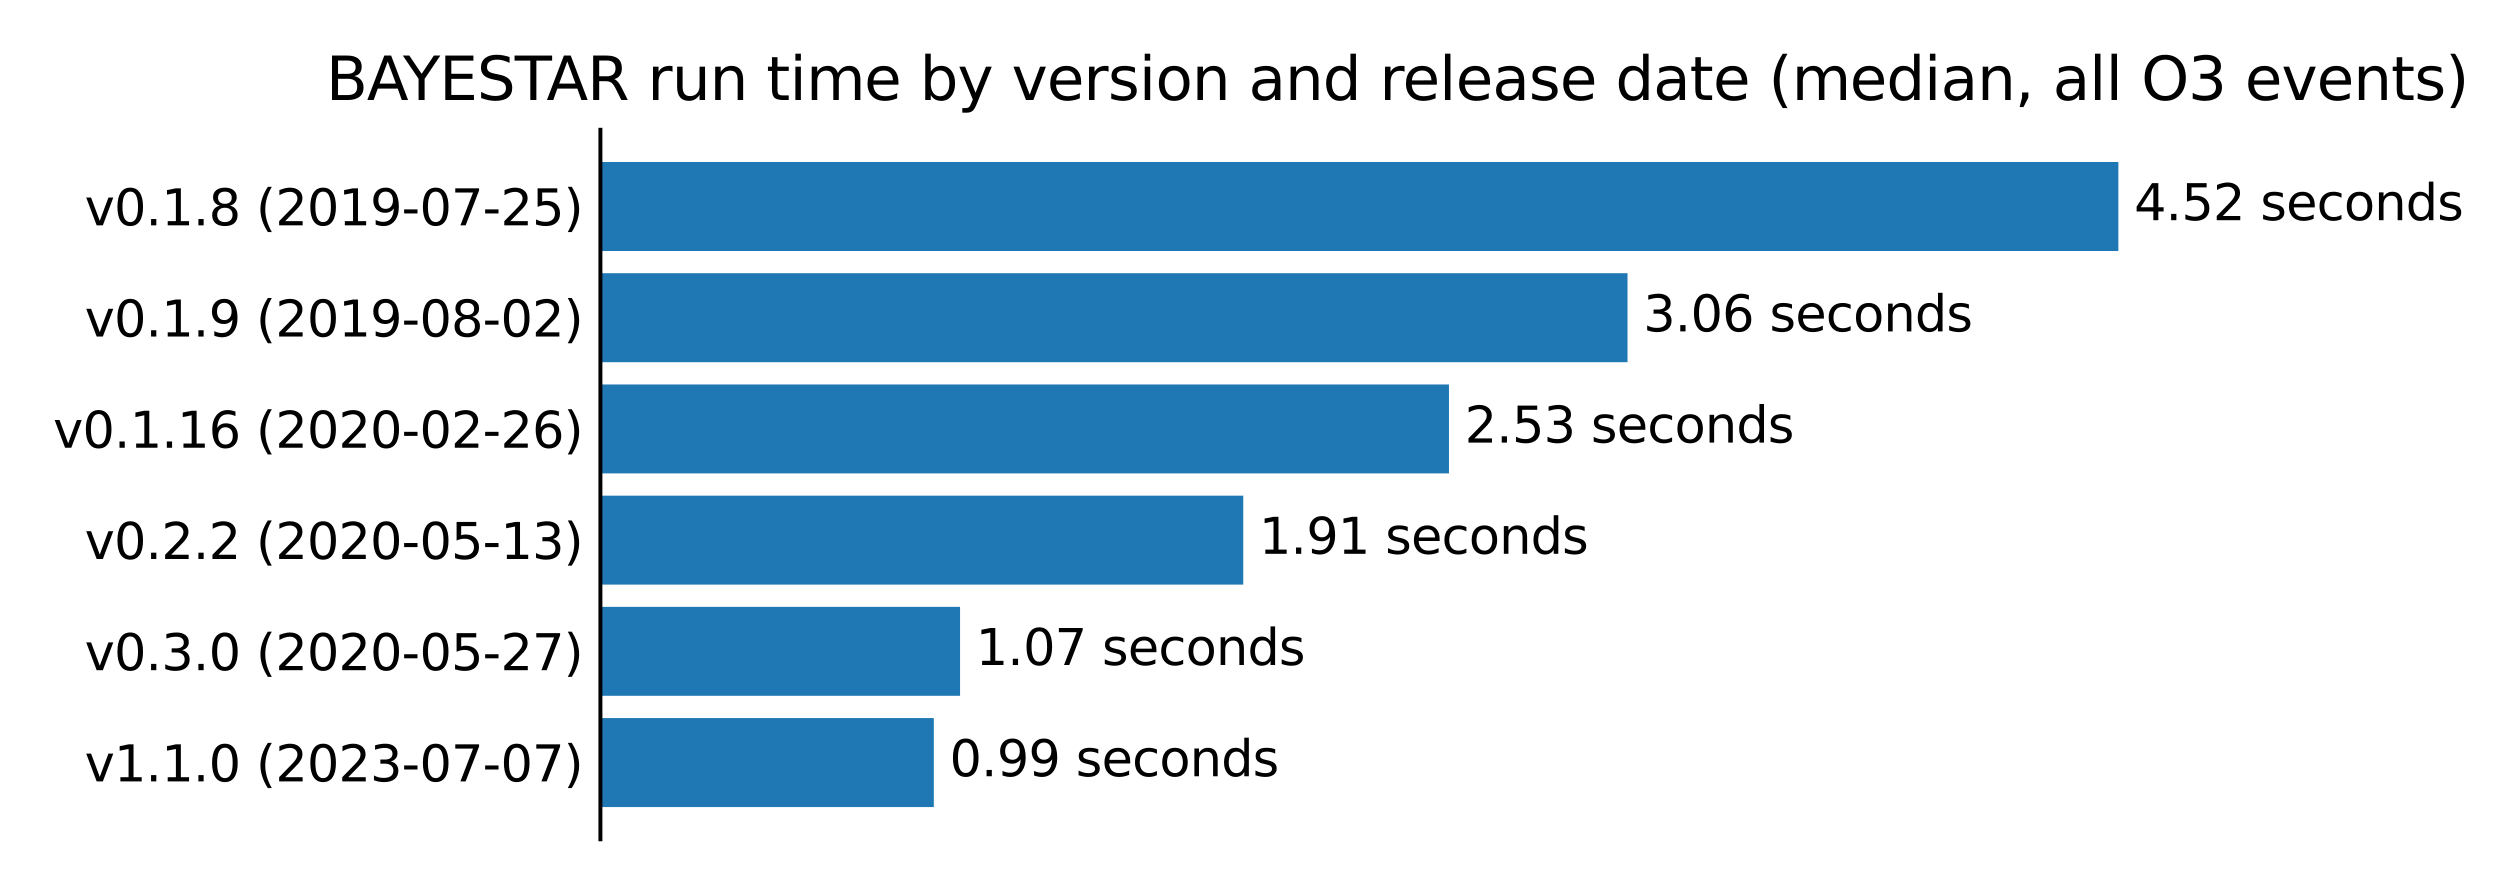 <?xml version="1.0" encoding="utf-8" standalone="no"?>
<!DOCTYPE svg PUBLIC "-//W3C//DTD SVG 1.1//EN"
  "http://www.w3.org/Graphics/SVG/1.1/DTD/svg11.dtd">
<svg xmlns:xlink="http://www.w3.org/1999/xlink" width="504pt" height="180pt" viewBox="0 0 504 180" xmlns="http://www.w3.org/2000/svg" version="1.1">
 <defs>
  <style type="text/css">*{stroke-linejoin: round; stroke-linecap: butt}</style>
 </defs>
 <g id="figure_1">
  <g id="patch_1">
   <path d="M 0 180 
L 504 180 
L 504 0 
L 0 0 
z
" style="fill: #ffffff"/>
  </g>
  <g id="axes_1">
   <g id="patch_2">
    <path d="M 121.04 169.2 
L 442.365 169.2 
L 442.365 26.16 
L 121.04 26.16 
z
" style="fill: #ffffff"/>
   </g>
   <g id="patch_3">
    <path d="M 121.04 32.662 
L 427.064 32.662 
L 427.064 50.598 
L 121.04 50.598 
z
" clip-path="url(#p0563ee9307)" style="fill: #1f77b4"/>
   </g>
   <g id="patch_4">
    <path d="M 121.04 55.082 
L 328.109 55.082 
L 328.109 73.018 
L 121.04 73.018 
z
" clip-path="url(#p0563ee9307)" style="fill: #1f77b4"/>
   </g>
   <g id="patch_5">
    <path d="M 121.04 77.502 
L 292.113 77.502 
L 292.113 95.438 
L 121.04 95.438 
z
" clip-path="url(#p0563ee9307)" style="fill: #1f77b4"/>
   </g>
   <g id="patch_6">
    <path d="M 121.04 99.922 
L 250.642 99.922 
L 250.642 117.858 
L 121.04 117.858 
z
" clip-path="url(#p0563ee9307)" style="fill: #1f77b4"/>
   </g>
   <g id="patch_7">
    <path d="M 121.04 122.342 
L 193.549 122.342 
L 193.549 140.278 
L 121.04 140.278 
z
" clip-path="url(#p0563ee9307)" style="fill: #1f77b4"/>
   </g>
   <g id="patch_8">
    <path d="M 121.04 144.762 
L 188.258 144.762 
L 188.258 162.698 
L 121.04 162.698 
z
" clip-path="url(#p0563ee9307)" style="fill: #1f77b4"/>
   </g>
   <g id="matplotlib.axis_1"/>
   <g id="matplotlib.axis_2">
    <g id="ytick_1">
     <g id="line2d_1"/>
     <g id="text_1">
      <!-- v0.1.8 (2019-07-25) -->
      <g transform="translate(17.081 45.429) scale(0.1 -0.1)">
       <defs>
        <path id="DejaVuSans-76" d="M 191 3500 
L 800 3500 
L 1894 563 
L 2988 3500 
L 3597 3500 
L 2284 0 
L 1503 0 
L 191 3500 
z
" transform="scale(0.016)"/>
        <path id="DejaVuSans-30" d="M 2034 4250 
Q 1547 4250 1301 3770 
Q 1056 3291 1056 2328 
Q 1056 1369 1301 889 
Q 1547 409 2034 409 
Q 2525 409 2770 889 
Q 3016 1369 3016 2328 
Q 3016 3291 2770 3770 
Q 2525 4250 2034 4250 
z
M 2034 4750 
Q 2819 4750 3233 4129 
Q 3647 3509 3647 2328 
Q 3647 1150 3233 529 
Q 2819 -91 2034 -91 
Q 1250 -91 836 529 
Q 422 1150 422 2328 
Q 422 3509 836 4129 
Q 1250 4750 2034 4750 
z
" transform="scale(0.016)"/>
        <path id="DejaVuSans-2e" d="M 684 794 
L 1344 794 
L 1344 0 
L 684 0 
L 684 794 
z
" transform="scale(0.016)"/>
        <path id="DejaVuSans-31" d="M 794 531 
L 1825 531 
L 1825 4091 
L 703 3866 
L 703 4441 
L 1819 4666 
L 2450 4666 
L 2450 531 
L 3481 531 
L 3481 0 
L 794 0 
L 794 531 
z
" transform="scale(0.016)"/>
        <path id="DejaVuSans-38" d="M 2034 2216 
Q 1584 2216 1326 1975 
Q 1069 1734 1069 1313 
Q 1069 891 1326 650 
Q 1584 409 2034 409 
Q 2484 409 2743 651 
Q 3003 894 3003 1313 
Q 3003 1734 2745 1975 
Q 2488 2216 2034 2216 
z
M 1403 2484 
Q 997 2584 770 2862 
Q 544 3141 544 3541 
Q 544 4100 942 4425 
Q 1341 4750 2034 4750 
Q 2731 4750 3128 4425 
Q 3525 4100 3525 3541 
Q 3525 3141 3298 2862 
Q 3072 2584 2669 2484 
Q 3125 2378 3379 2068 
Q 3634 1759 3634 1313 
Q 3634 634 3220 271 
Q 2806 -91 2034 -91 
Q 1263 -91 848 271 
Q 434 634 434 1313 
Q 434 1759 690 2068 
Q 947 2378 1403 2484 
z
M 1172 3481 
Q 1172 3119 1398 2916 
Q 1625 2713 2034 2713 
Q 2441 2713 2670 2916 
Q 2900 3119 2900 3481 
Q 2900 3844 2670 4047 
Q 2441 4250 2034 4250 
Q 1625 4250 1398 4047 
Q 1172 3844 1172 3481 
z
" transform="scale(0.016)"/>
        <path id="DejaVuSans-20" transform="scale(0.016)"/>
        <path id="DejaVuSans-28" d="M 1984 4856 
Q 1566 4138 1362 3434 
Q 1159 2731 1159 2009 
Q 1159 1288 1364 580 
Q 1569 -128 1984 -844 
L 1484 -844 
Q 1016 -109 783 600 
Q 550 1309 550 2009 
Q 550 2706 781 3412 
Q 1013 4119 1484 4856 
L 1984 4856 
z
" transform="scale(0.016)"/>
        <path id="DejaVuSans-32" d="M 1228 531 
L 3431 531 
L 3431 0 
L 469 0 
L 469 531 
Q 828 903 1448 1529 
Q 2069 2156 2228 2338 
Q 2531 2678 2651 2914 
Q 2772 3150 2772 3378 
Q 2772 3750 2511 3984 
Q 2250 4219 1831 4219 
Q 1534 4219 1204 4116 
Q 875 4013 500 3803 
L 500 4441 
Q 881 4594 1212 4672 
Q 1544 4750 1819 4750 
Q 2544 4750 2975 4387 
Q 3406 4025 3406 3419 
Q 3406 3131 3298 2873 
Q 3191 2616 2906 2266 
Q 2828 2175 2409 1742 
Q 1991 1309 1228 531 
z
" transform="scale(0.016)"/>
        <path id="DejaVuSans-39" d="M 703 97 
L 703 672 
Q 941 559 1184 500 
Q 1428 441 1663 441 
Q 2288 441 2617 861 
Q 2947 1281 2994 2138 
Q 2813 1869 2534 1725 
Q 2256 1581 1919 1581 
Q 1219 1581 811 2004 
Q 403 2428 403 3163 
Q 403 3881 828 4315 
Q 1253 4750 1959 4750 
Q 2769 4750 3195 4129 
Q 3622 3509 3622 2328 
Q 3622 1225 3098 567 
Q 2575 -91 1691 -91 
Q 1453 -91 1209 -44 
Q 966 3 703 97 
z
M 1959 2075 
Q 2384 2075 2632 2365 
Q 2881 2656 2881 3163 
Q 2881 3666 2632 3958 
Q 2384 4250 1959 4250 
Q 1534 4250 1286 3958 
Q 1038 3666 1038 3163 
Q 1038 2656 1286 2365 
Q 1534 2075 1959 2075 
z
" transform="scale(0.016)"/>
        <path id="DejaVuSans-2d" d="M 313 2009 
L 1997 2009 
L 1997 1497 
L 313 1497 
L 313 2009 
z
" transform="scale(0.016)"/>
        <path id="DejaVuSans-37" d="M 525 4666 
L 3525 4666 
L 3525 4397 
L 1831 0 
L 1172 0 
L 2766 4134 
L 525 4134 
L 525 4666 
z
" transform="scale(0.016)"/>
        <path id="DejaVuSans-35" d="M 691 4666 
L 3169 4666 
L 3169 4134 
L 1269 4134 
L 1269 2991 
Q 1406 3038 1543 3061 
Q 1681 3084 1819 3084 
Q 2600 3084 3056 2656 
Q 3513 2228 3513 1497 
Q 3513 744 3044 326 
Q 2575 -91 1722 -91 
Q 1428 -91 1123 -41 
Q 819 9 494 109 
L 494 744 
Q 775 591 1075 516 
Q 1375 441 1709 441 
Q 2250 441 2565 725 
Q 2881 1009 2881 1497 
Q 2881 1984 2565 2268 
Q 2250 2553 1709 2553 
Q 1456 2553 1204 2497 
Q 953 2441 691 2322 
L 691 4666 
z
" transform="scale(0.016)"/>
        <path id="DejaVuSans-29" d="M 513 4856 
L 1013 4856 
Q 1481 4119 1714 3412 
Q 1947 2706 1947 2009 
Q 1947 1309 1714 600 
Q 1481 -109 1013 -844 
L 513 -844 
Q 928 -128 1133 580 
Q 1338 1288 1338 2009 
Q 1338 2731 1133 3434 
Q 928 4138 513 4856 
z
" transform="scale(0.016)"/>
       </defs>
       <use xlink:href="#DejaVuSans-76"/>
       <use xlink:href="#DejaVuSans-30" x="59.18"/>
       <use xlink:href="#DejaVuSans-2e" x="122.803"/>
       <use xlink:href="#DejaVuSans-31" x="154.59"/>
       <use xlink:href="#DejaVuSans-2e" x="218.213"/>
       <use xlink:href="#DejaVuSans-38" x="250"/>
       <use xlink:href="#DejaVuSans-20" x="313.623"/>
       <use xlink:href="#DejaVuSans-28" x="345.41"/>
       <use xlink:href="#DejaVuSans-32" x="384.424"/>
       <use xlink:href="#DejaVuSans-30" x="448.047"/>
       <use xlink:href="#DejaVuSans-31" x="511.67"/>
       <use xlink:href="#DejaVuSans-39" x="575.293"/>
       <use xlink:href="#DejaVuSans-2d" x="638.916"/>
       <use xlink:href="#DejaVuSans-30" x="675"/>
       <use xlink:href="#DejaVuSans-37" x="738.623"/>
       <use xlink:href="#DejaVuSans-2d" x="802.246"/>
       <use xlink:href="#DejaVuSans-32" x="838.33"/>
       <use xlink:href="#DejaVuSans-35" x="901.953"/>
       <use xlink:href="#DejaVuSans-29" x="965.576"/>
      </g>
     </g>
    </g>
    <g id="ytick_2">
     <g id="line2d_2"/>
     <g id="text_2">
      <!-- v0.1.9 (2019-08-02) -->
      <g transform="translate(17.081 67.849) scale(0.1 -0.1)">
       <use xlink:href="#DejaVuSans-76"/>
       <use xlink:href="#DejaVuSans-30" x="59.18"/>
       <use xlink:href="#DejaVuSans-2e" x="122.803"/>
       <use xlink:href="#DejaVuSans-31" x="154.59"/>
       <use xlink:href="#DejaVuSans-2e" x="218.213"/>
       <use xlink:href="#DejaVuSans-39" x="250"/>
       <use xlink:href="#DejaVuSans-20" x="313.623"/>
       <use xlink:href="#DejaVuSans-28" x="345.41"/>
       <use xlink:href="#DejaVuSans-32" x="384.424"/>
       <use xlink:href="#DejaVuSans-30" x="448.047"/>
       <use xlink:href="#DejaVuSans-31" x="511.67"/>
       <use xlink:href="#DejaVuSans-39" x="575.293"/>
       <use xlink:href="#DejaVuSans-2d" x="638.916"/>
       <use xlink:href="#DejaVuSans-30" x="675"/>
       <use xlink:href="#DejaVuSans-38" x="738.623"/>
       <use xlink:href="#DejaVuSans-2d" x="802.246"/>
       <use xlink:href="#DejaVuSans-30" x="838.33"/>
       <use xlink:href="#DejaVuSans-32" x="901.953"/>
       <use xlink:href="#DejaVuSans-29" x="965.576"/>
      </g>
     </g>
    </g>
    <g id="ytick_3">
     <g id="line2d_3"/>
     <g id="text_3">
      <!-- v0.1.16 (2020-02-26) -->
      <g transform="translate(10.718 90.269) scale(0.1 -0.1)">
       <defs>
        <path id="DejaVuSans-36" d="M 2113 2584 
Q 1688 2584 1439 2293 
Q 1191 2003 1191 1497 
Q 1191 994 1439 701 
Q 1688 409 2113 409 
Q 2538 409 2786 701 
Q 3034 994 3034 1497 
Q 3034 2003 2786 2293 
Q 2538 2584 2113 2584 
z
M 3366 4563 
L 3366 3988 
Q 3128 4100 2886 4159 
Q 2644 4219 2406 4219 
Q 1781 4219 1451 3797 
Q 1122 3375 1075 2522 
Q 1259 2794 1537 2939 
Q 1816 3084 2150 3084 
Q 2853 3084 3261 2657 
Q 3669 2231 3669 1497 
Q 3669 778 3244 343 
Q 2819 -91 2113 -91 
Q 1303 -91 875 529 
Q 447 1150 447 2328 
Q 447 3434 972 4092 
Q 1497 4750 2381 4750 
Q 2619 4750 2861 4703 
Q 3103 4656 3366 4563 
z
" transform="scale(0.016)"/>
       </defs>
       <use xlink:href="#DejaVuSans-76"/>
       <use xlink:href="#DejaVuSans-30" x="59.18"/>
       <use xlink:href="#DejaVuSans-2e" x="122.803"/>
       <use xlink:href="#DejaVuSans-31" x="154.59"/>
       <use xlink:href="#DejaVuSans-2e" x="218.213"/>
       <use xlink:href="#DejaVuSans-31" x="250"/>
       <use xlink:href="#DejaVuSans-36" x="313.623"/>
       <use xlink:href="#DejaVuSans-20" x="377.246"/>
       <use xlink:href="#DejaVuSans-28" x="409.033"/>
       <use xlink:href="#DejaVuSans-32" x="448.047"/>
       <use xlink:href="#DejaVuSans-30" x="511.67"/>
       <use xlink:href="#DejaVuSans-32" x="575.293"/>
       <use xlink:href="#DejaVuSans-30" x="638.916"/>
       <use xlink:href="#DejaVuSans-2d" x="702.539"/>
       <use xlink:href="#DejaVuSans-30" x="738.623"/>
       <use xlink:href="#DejaVuSans-32" x="802.246"/>
       <use xlink:href="#DejaVuSans-2d" x="865.869"/>
       <use xlink:href="#DejaVuSans-32" x="901.953"/>
       <use xlink:href="#DejaVuSans-36" x="965.576"/>
       <use xlink:href="#DejaVuSans-29" x="1029.199"/>
      </g>
     </g>
    </g>
    <g id="ytick_4">
     <g id="line2d_4"/>
     <g id="text_4">
      <!-- v0.2.2 (2020-05-13) -->
      <g transform="translate(17.081 112.689) scale(0.1 -0.1)">
       <defs>
        <path id="DejaVuSans-33" d="M 2597 2516 
Q 3050 2419 3304 2112 
Q 3559 1806 3559 1356 
Q 3559 666 3084 287 
Q 2609 -91 1734 -91 
Q 1441 -91 1130 -33 
Q 819 25 488 141 
L 488 750 
Q 750 597 1062 519 
Q 1375 441 1716 441 
Q 2309 441 2620 675 
Q 2931 909 2931 1356 
Q 2931 1769 2642 2001 
Q 2353 2234 1838 2234 
L 1294 2234 
L 1294 2753 
L 1863 2753 
Q 2328 2753 2575 2939 
Q 2822 3125 2822 3475 
Q 2822 3834 2567 4026 
Q 2313 4219 1838 4219 
Q 1578 4219 1281 4162 
Q 984 4106 628 3988 
L 628 4550 
Q 988 4650 1302 4700 
Q 1616 4750 1894 4750 
Q 2613 4750 3031 4423 
Q 3450 4097 3450 3541 
Q 3450 3153 3228 2886 
Q 3006 2619 2597 2516 
z
" transform="scale(0.016)"/>
       </defs>
       <use xlink:href="#DejaVuSans-76"/>
       <use xlink:href="#DejaVuSans-30" x="59.18"/>
       <use xlink:href="#DejaVuSans-2e" x="122.803"/>
       <use xlink:href="#DejaVuSans-32" x="154.59"/>
       <use xlink:href="#DejaVuSans-2e" x="218.213"/>
       <use xlink:href="#DejaVuSans-32" x="250"/>
       <use xlink:href="#DejaVuSans-20" x="313.623"/>
       <use xlink:href="#DejaVuSans-28" x="345.41"/>
       <use xlink:href="#DejaVuSans-32" x="384.424"/>
       <use xlink:href="#DejaVuSans-30" x="448.047"/>
       <use xlink:href="#DejaVuSans-32" x="511.67"/>
       <use xlink:href="#DejaVuSans-30" x="575.293"/>
       <use xlink:href="#DejaVuSans-2d" x="638.916"/>
       <use xlink:href="#DejaVuSans-30" x="675"/>
       <use xlink:href="#DejaVuSans-35" x="738.623"/>
       <use xlink:href="#DejaVuSans-2d" x="802.246"/>
       <use xlink:href="#DejaVuSans-31" x="838.33"/>
       <use xlink:href="#DejaVuSans-33" x="901.953"/>
       <use xlink:href="#DejaVuSans-29" x="965.576"/>
      </g>
     </g>
    </g>
    <g id="ytick_5">
     <g id="line2d_5"/>
     <g id="text_5">
      <!-- v0.3.0 (2020-05-27) -->
      <g transform="translate(17.081 135.109) scale(0.1 -0.1)">
       <use xlink:href="#DejaVuSans-76"/>
       <use xlink:href="#DejaVuSans-30" x="59.18"/>
       <use xlink:href="#DejaVuSans-2e" x="122.803"/>
       <use xlink:href="#DejaVuSans-33" x="154.59"/>
       <use xlink:href="#DejaVuSans-2e" x="218.213"/>
       <use xlink:href="#DejaVuSans-30" x="250"/>
       <use xlink:href="#DejaVuSans-20" x="313.623"/>
       <use xlink:href="#DejaVuSans-28" x="345.41"/>
       <use xlink:href="#DejaVuSans-32" x="384.424"/>
       <use xlink:href="#DejaVuSans-30" x="448.047"/>
       <use xlink:href="#DejaVuSans-32" x="511.67"/>
       <use xlink:href="#DejaVuSans-30" x="575.293"/>
       <use xlink:href="#DejaVuSans-2d" x="638.916"/>
       <use xlink:href="#DejaVuSans-30" x="675"/>
       <use xlink:href="#DejaVuSans-35" x="738.623"/>
       <use xlink:href="#DejaVuSans-2d" x="802.246"/>
       <use xlink:href="#DejaVuSans-32" x="838.33"/>
       <use xlink:href="#DejaVuSans-37" x="901.953"/>
       <use xlink:href="#DejaVuSans-29" x="965.576"/>
      </g>
     </g>
    </g>
    <g id="ytick_6">
     <g id="line2d_6"/>
     <g id="text_6">
      <!-- v1.1.0 (2023-07-07) -->
      <g transform="translate(17.081 157.529) scale(0.1 -0.1)">
       <use xlink:href="#DejaVuSans-76"/>
       <use xlink:href="#DejaVuSans-31" x="59.18"/>
       <use xlink:href="#DejaVuSans-2e" x="122.803"/>
       <use xlink:href="#DejaVuSans-31" x="154.59"/>
       <use xlink:href="#DejaVuSans-2e" x="218.213"/>
       <use xlink:href="#DejaVuSans-30" x="250"/>
       <use xlink:href="#DejaVuSans-20" x="313.623"/>
       <use xlink:href="#DejaVuSans-28" x="345.41"/>
       <use xlink:href="#DejaVuSans-32" x="384.424"/>
       <use xlink:href="#DejaVuSans-30" x="448.047"/>
       <use xlink:href="#DejaVuSans-32" x="511.67"/>
       <use xlink:href="#DejaVuSans-33" x="575.293"/>
       <use xlink:href="#DejaVuSans-2d" x="638.916"/>
       <use xlink:href="#DejaVuSans-30" x="675"/>
       <use xlink:href="#DejaVuSans-37" x="738.623"/>
       <use xlink:href="#DejaVuSans-2d" x="802.246"/>
       <use xlink:href="#DejaVuSans-30" x="838.33"/>
       <use xlink:href="#DejaVuSans-37" x="901.953"/>
       <use xlink:href="#DejaVuSans-29" x="965.576"/>
      </g>
     </g>
    </g>
   </g>
   <g id="patch_9">
    <path d="M 121.04 169.2 
L 121.04 26.16 
" style="fill: none; stroke: #000000; stroke-width: 0.8; stroke-linejoin: miter; stroke-linecap: square"/>
   </g>
   <g id="text_7">
    <!--  4.52 seconds -->
    <g transform="translate(427.064 44.389) scale(0.1 -0.1)">
     <defs>
      <path id="DejaVuSans-34" d="M 2419 4116 
L 825 1625 
L 2419 1625 
L 2419 4116 
z
M 2253 4666 
L 3047 4666 
L 3047 1625 
L 3713 1625 
L 3713 1100 
L 3047 1100 
L 3047 0 
L 2419 0 
L 2419 1100 
L 313 1100 
L 313 1709 
L 2253 4666 
z
" transform="scale(0.016)"/>
      <path id="DejaVuSans-73" d="M 2834 3397 
L 2834 2853 
Q 2591 2978 2328 3040 
Q 2066 3103 1784 3103 
Q 1356 3103 1142 2972 
Q 928 2841 928 2578 
Q 928 2378 1081 2264 
Q 1234 2150 1697 2047 
L 1894 2003 
Q 2506 1872 2764 1633 
Q 3022 1394 3022 966 
Q 3022 478 2636 193 
Q 2250 -91 1575 -91 
Q 1294 -91 989 -36 
Q 684 19 347 128 
L 347 722 
Q 666 556 975 473 
Q 1284 391 1588 391 
Q 1994 391 2212 530 
Q 2431 669 2431 922 
Q 2431 1156 2273 1281 
Q 2116 1406 1581 1522 
L 1381 1569 
Q 847 1681 609 1914 
Q 372 2147 372 2553 
Q 372 3047 722 3315 
Q 1072 3584 1716 3584 
Q 2034 3584 2315 3537 
Q 2597 3491 2834 3397 
z
" transform="scale(0.016)"/>
      <path id="DejaVuSans-65" d="M 3597 1894 
L 3597 1613 
L 953 1613 
Q 991 1019 1311 708 
Q 1631 397 2203 397 
Q 2534 397 2845 478 
Q 3156 559 3463 722 
L 3463 178 
Q 3153 47 2828 -22 
Q 2503 -91 2169 -91 
Q 1331 -91 842 396 
Q 353 884 353 1716 
Q 353 2575 817 3079 
Q 1281 3584 2069 3584 
Q 2775 3584 3186 3129 
Q 3597 2675 3597 1894 
z
M 3022 2063 
Q 3016 2534 2758 2815 
Q 2500 3097 2075 3097 
Q 1594 3097 1305 2825 
Q 1016 2553 972 2059 
L 3022 2063 
z
" transform="scale(0.016)"/>
      <path id="DejaVuSans-63" d="M 3122 3366 
L 3122 2828 
Q 2878 2963 2633 3030 
Q 2388 3097 2138 3097 
Q 1578 3097 1268 2742 
Q 959 2388 959 1747 
Q 959 1106 1268 751 
Q 1578 397 2138 397 
Q 2388 397 2633 464 
Q 2878 531 3122 666 
L 3122 134 
Q 2881 22 2623 -34 
Q 2366 -91 2075 -91 
Q 1284 -91 818 406 
Q 353 903 353 1747 
Q 353 2603 823 3093 
Q 1294 3584 2113 3584 
Q 2378 3584 2631 3529 
Q 2884 3475 3122 3366 
z
" transform="scale(0.016)"/>
      <path id="DejaVuSans-6f" d="M 1959 3097 
Q 1497 3097 1228 2736 
Q 959 2375 959 1747 
Q 959 1119 1226 758 
Q 1494 397 1959 397 
Q 2419 397 2687 759 
Q 2956 1122 2956 1747 
Q 2956 2369 2687 2733 
Q 2419 3097 1959 3097 
z
M 1959 3584 
Q 2709 3584 3137 3096 
Q 3566 2609 3566 1747 
Q 3566 888 3137 398 
Q 2709 -91 1959 -91 
Q 1206 -91 779 398 
Q 353 888 353 1747 
Q 353 2609 779 3096 
Q 1206 3584 1959 3584 
z
" transform="scale(0.016)"/>
      <path id="DejaVuSans-6e" d="M 3513 2113 
L 3513 0 
L 2938 0 
L 2938 2094 
Q 2938 2591 2744 2837 
Q 2550 3084 2163 3084 
Q 1697 3084 1428 2787 
Q 1159 2491 1159 1978 
L 1159 0 
L 581 0 
L 581 3500 
L 1159 3500 
L 1159 2956 
Q 1366 3272 1645 3428 
Q 1925 3584 2291 3584 
Q 2894 3584 3203 3211 
Q 3513 2838 3513 2113 
z
" transform="scale(0.016)"/>
      <path id="DejaVuSans-64" d="M 2906 2969 
L 2906 4863 
L 3481 4863 
L 3481 0 
L 2906 0 
L 2906 525 
Q 2725 213 2448 61 
Q 2172 -91 1784 -91 
Q 1150 -91 751 415 
Q 353 922 353 1747 
Q 353 2572 751 3078 
Q 1150 3584 1784 3584 
Q 2172 3584 2448 3432 
Q 2725 3281 2906 2969 
z
M 947 1747 
Q 947 1113 1208 752 
Q 1469 391 1925 391 
Q 2381 391 2643 752 
Q 2906 1113 2906 1747 
Q 2906 2381 2643 2742 
Q 2381 3103 1925 3103 
Q 1469 3103 1208 2742 
Q 947 2381 947 1747 
z
" transform="scale(0.016)"/>
     </defs>
     <use xlink:href="#DejaVuSans-20"/>
     <use xlink:href="#DejaVuSans-34" x="31.787"/>
     <use xlink:href="#DejaVuSans-2e" x="95.41"/>
     <use xlink:href="#DejaVuSans-35" x="127.197"/>
     <use xlink:href="#DejaVuSans-32" x="190.82"/>
     <use xlink:href="#DejaVuSans-20" x="254.443"/>
     <use xlink:href="#DejaVuSans-73" x="286.23"/>
     <use xlink:href="#DejaVuSans-65" x="338.33"/>
     <use xlink:href="#DejaVuSans-63" x="399.854"/>
     <use xlink:href="#DejaVuSans-6f" x="454.834"/>
     <use xlink:href="#DejaVuSans-6e" x="516.016"/>
     <use xlink:href="#DejaVuSans-64" x="579.395"/>
     <use xlink:href="#DejaVuSans-73" x="642.871"/>
    </g>
   </g>
   <g id="text_8">
    <!--  3.06 seconds -->
    <g transform="translate(328.109 66.809) scale(0.1 -0.1)">
     <use xlink:href="#DejaVuSans-20"/>
     <use xlink:href="#DejaVuSans-33" x="31.787"/>
     <use xlink:href="#DejaVuSans-2e" x="95.41"/>
     <use xlink:href="#DejaVuSans-30" x="127.197"/>
     <use xlink:href="#DejaVuSans-36" x="190.82"/>
     <use xlink:href="#DejaVuSans-20" x="254.443"/>
     <use xlink:href="#DejaVuSans-73" x="286.23"/>
     <use xlink:href="#DejaVuSans-65" x="338.33"/>
     <use xlink:href="#DejaVuSans-63" x="399.854"/>
     <use xlink:href="#DejaVuSans-6f" x="454.834"/>
     <use xlink:href="#DejaVuSans-6e" x="516.016"/>
     <use xlink:href="#DejaVuSans-64" x="579.395"/>
     <use xlink:href="#DejaVuSans-73" x="642.871"/>
    </g>
   </g>
   <g id="text_9">
    <!--  2.53 seconds -->
    <g transform="translate(292.113 89.229) scale(0.1 -0.1)">
     <use xlink:href="#DejaVuSans-20"/>
     <use xlink:href="#DejaVuSans-32" x="31.787"/>
     <use xlink:href="#DejaVuSans-2e" x="95.41"/>
     <use xlink:href="#DejaVuSans-35" x="127.197"/>
     <use xlink:href="#DejaVuSans-33" x="190.82"/>
     <use xlink:href="#DejaVuSans-20" x="254.443"/>
     <use xlink:href="#DejaVuSans-73" x="286.23"/>
     <use xlink:href="#DejaVuSans-65" x="338.33"/>
     <use xlink:href="#DejaVuSans-63" x="399.854"/>
     <use xlink:href="#DejaVuSans-6f" x="454.834"/>
     <use xlink:href="#DejaVuSans-6e" x="516.016"/>
     <use xlink:href="#DejaVuSans-64" x="579.395"/>
     <use xlink:href="#DejaVuSans-73" x="642.871"/>
    </g>
   </g>
   <g id="text_10">
    <!--  1.91 seconds -->
    <g transform="translate(250.642 111.649) scale(0.1 -0.1)">
     <use xlink:href="#DejaVuSans-20"/>
     <use xlink:href="#DejaVuSans-31" x="31.787"/>
     <use xlink:href="#DejaVuSans-2e" x="95.41"/>
     <use xlink:href="#DejaVuSans-39" x="127.197"/>
     <use xlink:href="#DejaVuSans-31" x="190.82"/>
     <use xlink:href="#DejaVuSans-20" x="254.443"/>
     <use xlink:href="#DejaVuSans-73" x="286.23"/>
     <use xlink:href="#DejaVuSans-65" x="338.33"/>
     <use xlink:href="#DejaVuSans-63" x="399.854"/>
     <use xlink:href="#DejaVuSans-6f" x="454.834"/>
     <use xlink:href="#DejaVuSans-6e" x="516.016"/>
     <use xlink:href="#DejaVuSans-64" x="579.395"/>
     <use xlink:href="#DejaVuSans-73" x="642.871"/>
    </g>
   </g>
   <g id="text_11">
    <!--  1.07 seconds -->
    <g transform="translate(193.549 134.069) scale(0.1 -0.1)">
     <use xlink:href="#DejaVuSans-20"/>
     <use xlink:href="#DejaVuSans-31" x="31.787"/>
     <use xlink:href="#DejaVuSans-2e" x="95.41"/>
     <use xlink:href="#DejaVuSans-30" x="127.197"/>
     <use xlink:href="#DejaVuSans-37" x="190.82"/>
     <use xlink:href="#DejaVuSans-20" x="254.443"/>
     <use xlink:href="#DejaVuSans-73" x="286.23"/>
     <use xlink:href="#DejaVuSans-65" x="338.33"/>
     <use xlink:href="#DejaVuSans-63" x="399.854"/>
     <use xlink:href="#DejaVuSans-6f" x="454.834"/>
     <use xlink:href="#DejaVuSans-6e" x="516.016"/>
     <use xlink:href="#DejaVuSans-64" x="579.395"/>
     <use xlink:href="#DejaVuSans-73" x="642.871"/>
    </g>
   </g>
   <g id="text_12">
    <!--  0.99 seconds -->
    <g transform="translate(188.258 156.49) scale(0.1 -0.1)">
     <use xlink:href="#DejaVuSans-20"/>
     <use xlink:href="#DejaVuSans-30" x="31.787"/>
     <use xlink:href="#DejaVuSans-2e" x="95.41"/>
     <use xlink:href="#DejaVuSans-39" x="127.197"/>
     <use xlink:href="#DejaVuSans-39" x="190.82"/>
     <use xlink:href="#DejaVuSans-20" x="254.443"/>
     <use xlink:href="#DejaVuSans-73" x="286.23"/>
     <use xlink:href="#DejaVuSans-65" x="338.33"/>
     <use xlink:href="#DejaVuSans-63" x="399.854"/>
     <use xlink:href="#DejaVuSans-6f" x="454.834"/>
     <use xlink:href="#DejaVuSans-6e" x="516.016"/>
     <use xlink:href="#DejaVuSans-64" x="579.395"/>
     <use xlink:href="#DejaVuSans-73" x="642.871"/>
    </g>
   </g>
   <g id="text_13">
    <!-- BAYESTAR run time by version and release date (median, all O3 events) -->
    <g transform="translate(65.728 20.16) scale(0.12 -0.12)">
     <defs>
      <path id="DejaVuSans-42" d="M 1259 2228 
L 1259 519 
L 2272 519 
Q 2781 519 3026 730 
Q 3272 941 3272 1375 
Q 3272 1813 3026 2020 
Q 2781 2228 2272 2228 
L 1259 2228 
z
M 1259 4147 
L 1259 2741 
L 2194 2741 
Q 2656 2741 2882 2914 
Q 3109 3088 3109 3444 
Q 3109 3797 2882 3972 
Q 2656 4147 2194 4147 
L 1259 4147 
z
M 628 4666 
L 2241 4666 
Q 2963 4666 3353 4366 
Q 3744 4066 3744 3513 
Q 3744 3084 3544 2831 
Q 3344 2578 2956 2516 
Q 3422 2416 3680 2098 
Q 3938 1781 3938 1306 
Q 3938 681 3513 340 
Q 3088 0 2303 0 
L 628 0 
L 628 4666 
z
" transform="scale(0.016)"/>
      <path id="DejaVuSans-41" d="M 2188 4044 
L 1331 1722 
L 3047 1722 
L 2188 4044 
z
M 1831 4666 
L 2547 4666 
L 4325 0 
L 3669 0 
L 3244 1197 
L 1141 1197 
L 716 0 
L 50 0 
L 1831 4666 
z
" transform="scale(0.016)"/>
      <path id="DejaVuSans-59" d="M -13 4666 
L 666 4666 
L 1959 2747 
L 3244 4666 
L 3922 4666 
L 2272 2222 
L 2272 0 
L 1638 0 
L 1638 2222 
L -13 4666 
z
" transform="scale(0.016)"/>
      <path id="DejaVuSans-45" d="M 628 4666 
L 3578 4666 
L 3578 4134 
L 1259 4134 
L 1259 2753 
L 3481 2753 
L 3481 2222 
L 1259 2222 
L 1259 531 
L 3634 531 
L 3634 0 
L 628 0 
L 628 4666 
z
" transform="scale(0.016)"/>
      <path id="DejaVuSans-53" d="M 3425 4513 
L 3425 3897 
Q 3066 4069 2747 4153 
Q 2428 4238 2131 4238 
Q 1616 4238 1336 4038 
Q 1056 3838 1056 3469 
Q 1056 3159 1242 3001 
Q 1428 2844 1947 2747 
L 2328 2669 
Q 3034 2534 3370 2195 
Q 3706 1856 3706 1288 
Q 3706 609 3251 259 
Q 2797 -91 1919 -91 
Q 1588 -91 1214 -16 
Q 841 59 441 206 
L 441 856 
Q 825 641 1194 531 
Q 1563 422 1919 422 
Q 2459 422 2753 634 
Q 3047 847 3047 1241 
Q 3047 1584 2836 1778 
Q 2625 1972 2144 2069 
L 1759 2144 
Q 1053 2284 737 2584 
Q 422 2884 422 3419 
Q 422 4038 858 4394 
Q 1294 4750 2059 4750 
Q 2388 4750 2728 4690 
Q 3069 4631 3425 4513 
z
" transform="scale(0.016)"/>
      <path id="DejaVuSans-54" d="M -19 4666 
L 3928 4666 
L 3928 4134 
L 2272 4134 
L 2272 0 
L 1638 0 
L 1638 4134 
L -19 4134 
L -19 4666 
z
" transform="scale(0.016)"/>
      <path id="DejaVuSans-52" d="M 2841 2188 
Q 3044 2119 3236 1894 
Q 3428 1669 3622 1275 
L 4263 0 
L 3584 0 
L 2988 1197 
Q 2756 1666 2539 1819 
Q 2322 1972 1947 1972 
L 1259 1972 
L 1259 0 
L 628 0 
L 628 4666 
L 2053 4666 
Q 2853 4666 3247 4331 
Q 3641 3997 3641 3322 
Q 3641 2881 3436 2590 
Q 3231 2300 2841 2188 
z
M 1259 4147 
L 1259 2491 
L 2053 2491 
Q 2509 2491 2742 2702 
Q 2975 2913 2975 3322 
Q 2975 3731 2742 3939 
Q 2509 4147 2053 4147 
L 1259 4147 
z
" transform="scale(0.016)"/>
      <path id="DejaVuSans-72" d="M 2631 2963 
Q 2534 3019 2420 3045 
Q 2306 3072 2169 3072 
Q 1681 3072 1420 2755 
Q 1159 2438 1159 1844 
L 1159 0 
L 581 0 
L 581 3500 
L 1159 3500 
L 1159 2956 
Q 1341 3275 1631 3429 
Q 1922 3584 2338 3584 
Q 2397 3584 2469 3576 
Q 2541 3569 2628 3553 
L 2631 2963 
z
" transform="scale(0.016)"/>
      <path id="DejaVuSans-75" d="M 544 1381 
L 544 3500 
L 1119 3500 
L 1119 1403 
Q 1119 906 1312 657 
Q 1506 409 1894 409 
Q 2359 409 2629 706 
Q 2900 1003 2900 1516 
L 2900 3500 
L 3475 3500 
L 3475 0 
L 2900 0 
L 2900 538 
Q 2691 219 2414 64 
Q 2138 -91 1772 -91 
Q 1169 -91 856 284 
Q 544 659 544 1381 
z
M 1991 3584 
L 1991 3584 
z
" transform="scale(0.016)"/>
      <path id="DejaVuSans-74" d="M 1172 4494 
L 1172 3500 
L 2356 3500 
L 2356 3053 
L 1172 3053 
L 1172 1153 
Q 1172 725 1289 603 
Q 1406 481 1766 481 
L 2356 481 
L 2356 0 
L 1766 0 
Q 1100 0 847 248 
Q 594 497 594 1153 
L 594 3053 
L 172 3053 
L 172 3500 
L 594 3500 
L 594 4494 
L 1172 4494 
z
" transform="scale(0.016)"/>
      <path id="DejaVuSans-69" d="M 603 3500 
L 1178 3500 
L 1178 0 
L 603 0 
L 603 3500 
z
M 603 4863 
L 1178 4863 
L 1178 4134 
L 603 4134 
L 603 4863 
z
" transform="scale(0.016)"/>
      <path id="DejaVuSans-6d" d="M 3328 2828 
Q 3544 3216 3844 3400 
Q 4144 3584 4550 3584 
Q 5097 3584 5394 3201 
Q 5691 2819 5691 2113 
L 5691 0 
L 5113 0 
L 5113 2094 
Q 5113 2597 4934 2840 
Q 4756 3084 4391 3084 
Q 3944 3084 3684 2787 
Q 3425 2491 3425 1978 
L 3425 0 
L 2847 0 
L 2847 2094 
Q 2847 2600 2669 2842 
Q 2491 3084 2119 3084 
Q 1678 3084 1418 2786 
Q 1159 2488 1159 1978 
L 1159 0 
L 581 0 
L 581 3500 
L 1159 3500 
L 1159 2956 
Q 1356 3278 1631 3431 
Q 1906 3584 2284 3584 
Q 2666 3584 2933 3390 
Q 3200 3197 3328 2828 
z
" transform="scale(0.016)"/>
      <path id="DejaVuSans-62" d="M 3116 1747 
Q 3116 2381 2855 2742 
Q 2594 3103 2138 3103 
Q 1681 3103 1420 2742 
Q 1159 2381 1159 1747 
Q 1159 1113 1420 752 
Q 1681 391 2138 391 
Q 2594 391 2855 752 
Q 3116 1113 3116 1747 
z
M 1159 2969 
Q 1341 3281 1617 3432 
Q 1894 3584 2278 3584 
Q 2916 3584 3314 3078 
Q 3713 2572 3713 1747 
Q 3713 922 3314 415 
Q 2916 -91 2278 -91 
Q 1894 -91 1617 61 
Q 1341 213 1159 525 
L 1159 0 
L 581 0 
L 581 4863 
L 1159 4863 
L 1159 2969 
z
" transform="scale(0.016)"/>
      <path id="DejaVuSans-79" d="M 2059 -325 
Q 1816 -950 1584 -1140 
Q 1353 -1331 966 -1331 
L 506 -1331 
L 506 -850 
L 844 -850 
Q 1081 -850 1212 -737 
Q 1344 -625 1503 -206 
L 1606 56 
L 191 3500 
L 800 3500 
L 1894 763 
L 2988 3500 
L 3597 3500 
L 2059 -325 
z
" transform="scale(0.016)"/>
      <path id="DejaVuSans-61" d="M 2194 1759 
Q 1497 1759 1228 1600 
Q 959 1441 959 1056 
Q 959 750 1161 570 
Q 1363 391 1709 391 
Q 2188 391 2477 730 
Q 2766 1069 2766 1631 
L 2766 1759 
L 2194 1759 
z
M 3341 1997 
L 3341 0 
L 2766 0 
L 2766 531 
Q 2569 213 2275 61 
Q 1981 -91 1556 -91 
Q 1019 -91 701 211 
Q 384 513 384 1019 
Q 384 1609 779 1909 
Q 1175 2209 1959 2209 
L 2766 2209 
L 2766 2266 
Q 2766 2663 2505 2880 
Q 2244 3097 1772 3097 
Q 1472 3097 1187 3025 
Q 903 2953 641 2809 
L 641 3341 
Q 956 3463 1253 3523 
Q 1550 3584 1831 3584 
Q 2591 3584 2966 3190 
Q 3341 2797 3341 1997 
z
" transform="scale(0.016)"/>
      <path id="DejaVuSans-6c" d="M 603 4863 
L 1178 4863 
L 1178 0 
L 603 0 
L 603 4863 
z
" transform="scale(0.016)"/>
      <path id="DejaVuSans-2c" d="M 750 794 
L 1409 794 
L 1409 256 
L 897 -744 
L 494 -744 
L 750 256 
L 750 794 
z
" transform="scale(0.016)"/>
      <path id="DejaVuSans-4f" d="M 2522 4238 
Q 1834 4238 1429 3725 
Q 1025 3213 1025 2328 
Q 1025 1447 1429 934 
Q 1834 422 2522 422 
Q 3209 422 3611 934 
Q 4013 1447 4013 2328 
Q 4013 3213 3611 3725 
Q 3209 4238 2522 4238 
z
M 2522 4750 
Q 3503 4750 4090 4092 
Q 4678 3434 4678 2328 
Q 4678 1225 4090 567 
Q 3503 -91 2522 -91 
Q 1538 -91 948 565 
Q 359 1222 359 2328 
Q 359 3434 948 4092 
Q 1538 4750 2522 4750 
z
" transform="scale(0.016)"/>
     </defs>
     <use xlink:href="#DejaVuSans-42"/>
     <use xlink:href="#DejaVuSans-41" x="68.604"/>
     <use xlink:href="#DejaVuSans-59" x="129.262"/>
     <use xlink:href="#DejaVuSans-45" x="190.346"/>
     <use xlink:href="#DejaVuSans-53" x="253.529"/>
     <use xlink:href="#DejaVuSans-54" x="317.006"/>
     <use xlink:href="#DejaVuSans-41" x="370.34"/>
     <use xlink:href="#DejaVuSans-52" x="438.748"/>
     <use xlink:href="#DejaVuSans-20" x="508.23"/>
     <use xlink:href="#DejaVuSans-72" x="540.018"/>
     <use xlink:href="#DejaVuSans-75" x="581.131"/>
     <use xlink:href="#DejaVuSans-6e" x="644.51"/>
     <use xlink:href="#DejaVuSans-20" x="707.889"/>
     <use xlink:href="#DejaVuSans-74" x="739.676"/>
     <use xlink:href="#DejaVuSans-69" x="778.885"/>
     <use xlink:href="#DejaVuSans-6d" x="806.668"/>
     <use xlink:href="#DejaVuSans-65" x="904.08"/>
     <use xlink:href="#DejaVuSans-20" x="965.604"/>
     <use xlink:href="#DejaVuSans-62" x="997.391"/>
     <use xlink:href="#DejaVuSans-79" x="1060.867"/>
     <use xlink:href="#DejaVuSans-20" x="1120.047"/>
     <use xlink:href="#DejaVuSans-76" x="1151.834"/>
     <use xlink:href="#DejaVuSans-65" x="1211.014"/>
     <use xlink:href="#DejaVuSans-72" x="1272.537"/>
     <use xlink:href="#DejaVuSans-73" x="1313.65"/>
     <use xlink:href="#DejaVuSans-69" x="1365.75"/>
     <use xlink:href="#DejaVuSans-6f" x="1393.533"/>
     <use xlink:href="#DejaVuSans-6e" x="1454.715"/>
     <use xlink:href="#DejaVuSans-20" x="1518.094"/>
     <use xlink:href="#DejaVuSans-61" x="1549.881"/>
     <use xlink:href="#DejaVuSans-6e" x="1611.16"/>
     <use xlink:href="#DejaVuSans-64" x="1674.539"/>
     <use xlink:href="#DejaVuSans-20" x="1738.016"/>
     <use xlink:href="#DejaVuSans-72" x="1769.803"/>
     <use xlink:href="#DejaVuSans-65" x="1808.666"/>
     <use xlink:href="#DejaVuSans-6c" x="1870.189"/>
     <use xlink:href="#DejaVuSans-65" x="1897.973"/>
     <use xlink:href="#DejaVuSans-61" x="1959.496"/>
     <use xlink:href="#DejaVuSans-73" x="2020.775"/>
     <use xlink:href="#DejaVuSans-65" x="2072.875"/>
     <use xlink:href="#DejaVuSans-20" x="2134.398"/>
     <use xlink:href="#DejaVuSans-64" x="2166.186"/>
     <use xlink:href="#DejaVuSans-61" x="2229.662"/>
     <use xlink:href="#DejaVuSans-74" x="2290.941"/>
     <use xlink:href="#DejaVuSans-65" x="2330.15"/>
     <use xlink:href="#DejaVuSans-20" x="2391.674"/>
     <use xlink:href="#DejaVuSans-28" x="2423.461"/>
     <use xlink:href="#DejaVuSans-6d" x="2462.475"/>
     <use xlink:href="#DejaVuSans-65" x="2559.887"/>
     <use xlink:href="#DejaVuSans-64" x="2621.41"/>
     <use xlink:href="#DejaVuSans-69" x="2684.887"/>
     <use xlink:href="#DejaVuSans-61" x="2712.67"/>
     <use xlink:href="#DejaVuSans-6e" x="2773.949"/>
     <use xlink:href="#DejaVuSans-2c" x="2837.328"/>
     <use xlink:href="#DejaVuSans-20" x="2869.115"/>
     <use xlink:href="#DejaVuSans-61" x="2900.902"/>
     <use xlink:href="#DejaVuSans-6c" x="2962.182"/>
     <use xlink:href="#DejaVuSans-6c" x="2989.965"/>
     <use xlink:href="#DejaVuSans-20" x="3017.748"/>
     <use xlink:href="#DejaVuSans-4f" x="3049.535"/>
     <use xlink:href="#DejaVuSans-33" x="3128.246"/>
     <use xlink:href="#DejaVuSans-20" x="3191.869"/>
     <use xlink:href="#DejaVuSans-65" x="3223.656"/>
     <use xlink:href="#DejaVuSans-76" x="3285.18"/>
     <use xlink:href="#DejaVuSans-65" x="3344.359"/>
     <use xlink:href="#DejaVuSans-6e" x="3405.883"/>
     <use xlink:href="#DejaVuSans-74" x="3469.262"/>
     <use xlink:href="#DejaVuSans-73" x="3508.471"/>
     <use xlink:href="#DejaVuSans-29" x="3560.57"/>
    </g>
   </g>
  </g>
 </g>
 <defs>
  <clipPath id="p0563ee9307">
   <rect x="121.04" y="26.16" width="321.325" height="143.04"/>
  </clipPath>
 </defs>
</svg>
